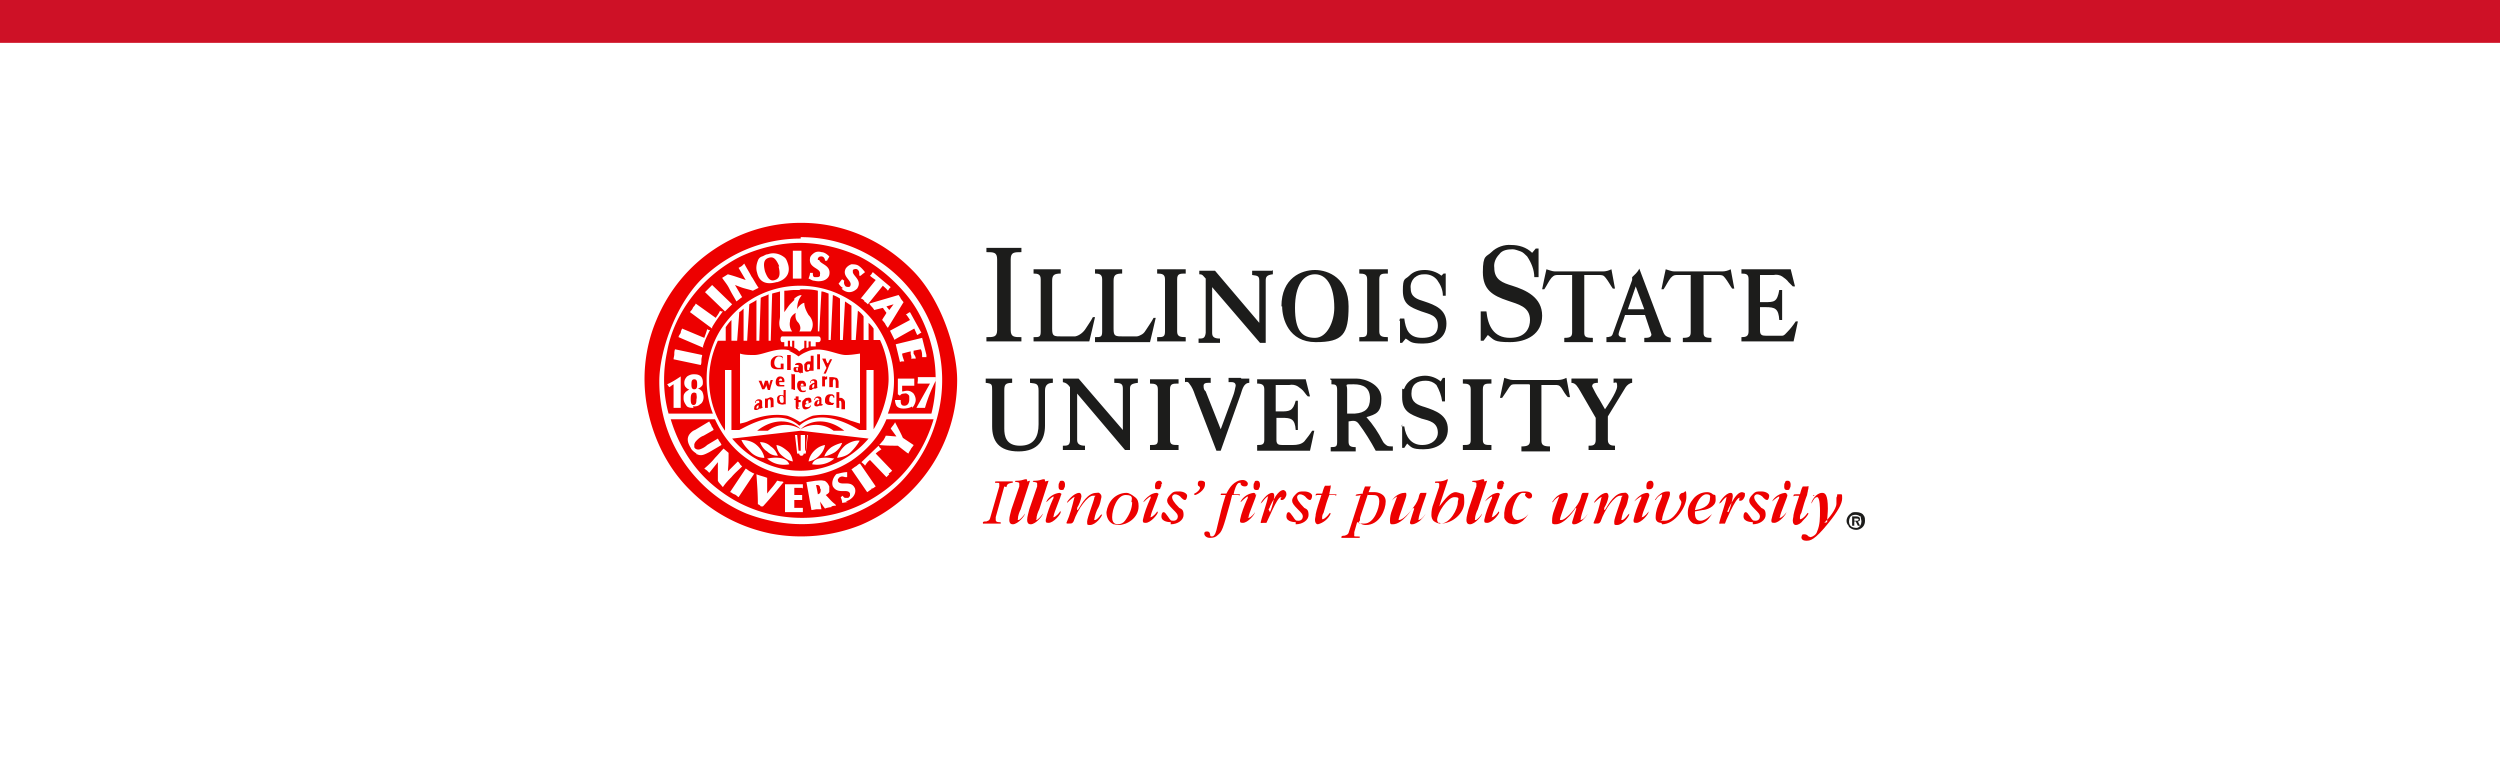 <svg xmlns="http://www.w3.org/2000/svg" xmlns:xlink="http://www.w3.org/1999/xlink" id="Layer_1" data-name="Layer 1" version="1.1" viewBox="0 0 350 108"><defs><clipPath id="clippath"><path fill="none" stroke-width="0" d="M88.9 30H261v46.5H88.9z"/></clipPath><style>.cls-4,.cls-5,.cls-6{stroke-width:0}.cls-4{fill:#1c1c1b}.cls-5{fill-rule:evenodd;fill:#ed0000}.cls-6{fill:#fff}</style></defs><path d="M0 0h350v108H0V0Z" class="cls-6"/><path fill="#ce1126" stroke-width="0" d="M0 0h350v6H0V0Z"/><g clip-path="url(#clippath)"><g><path d="M140.9 68.2c.1-.5.3-.5.7-.6.1 0 .2 0 .2-.1s0-.1-.1-.1h-2.2c-.1 0-.2 0-.2.1s0 .1.3.1.3 0 .3.2v.3l-1.3 4.5c-.1.3-.3.3-.5.4-.3 0-.5 0-.5.2s.1.1.1.1h2.3c.2 0 .1 0 .1-.1s0-.1-.3-.1c0 0-.4 0-.4-.3v-.4l1.2-4.3m3.2-.7c0-.2 0-.3-.1-.3h-.2c-.3.1-.7.2-1 .2s-.4 0-.4.1 0 0 .3.1c0 0 .3 0 .3.2v.4l-1.1 3.2c-.1.5-.3 1-.3 1.5 0 .3.1.6.5.6.7 0 1.7-1.2 1.7-1.5-.1.2-.7.9-.9.9s-.1 0-.1-.1c0-.5.2-1 .4-1.4l1.3-4Zm2.5 0c0-.2 0-.3-.1-.3h-.2c-.3.1-.7.2-1 .2s-.4 0-.4.1 0 0 .3.1c0 0 .3 0 .3.2v.4l-1.1 3.2c-.1.5-.3 1-.3 1.5 0 .3.1.6.5.6.7 0 1.7-1.2 1.7-1.5-.1.2-.7.9-.9.9s0 0 0-.1c0-.5.2-1 .4-1.4l1.3-4Zm2.3 2c0-.1 0-.4-.3-.4-.8.1-1.5.6-1.8 1.2v.1s.8-.8 1-.8c0 .1 0 .3-.1.4-.4.9-.8 1.9-1 2.9 0 .3 0 .4.4.4.7 0 1.7-1.2 1.7-1.5v-.1h-.1c0 .1-.6.8-.9.8s0 0 0-.1c0-.5 1.1-2.8 1.1-3.3m.5-1.2s0-.5-.4-.5-.3.1-.4.3c-.1.1-.1.3-.1.5s0 .5.4.5.3-.1.4-.3c.1-.1.1-.3.1-.5Zm1.7 3.6v-.3c.3-.5.5-1 .6-1.6 0-.4-.2-.5-.3-.5-.8 0-1.7 1.2-1.7 1.3v.1s.8-.8 1-.8 0 0 0 .1c-.3 1.2-.6 2.4-1.1 3.5 0 .1.1.1.2.1.6 0 .6 0 .8-.3.6-1.8 2-3.6 2.7-3.6s.2 0 .2.3-1 2.8-1 3.3 0 .5.4.5c.8 0 1.7-1.2 1.7-1.5l-.2.1c-.3.4-.6.7-.8.7s-.1 0-.1-.1c.1-.6.3-1.2.6-1.7.2-.4.3-.9.4-1.4 0-.2 0-.3-.2-.5s-.3-.1-.5-.1c-1.2 0-2 1.4-2.6 2.4m8.5-.6c0-.5-.1-.9-.5-1.2s-.8-.6-1.2-.6c-.7 0-1.4.3-1.9.8s-.8 1.2-.9 1.9c0 .7.3 1.4 1 1.7.2 0 .4.1.7.1 1.2 0 2.8-1 2.8-2.6Zm-.9-.5c0 .9-.4 1.8-1 2.6-.2.3-.6.5-1 .5-.7 0-.8-.6-.8-1 0-1.1.7-3.1 1.9-3.1s.8.6.8 1Zm3.7-.9c0-.1 0-.4-.3-.4s-.8.2-1 .4c-.3.2-.6.5-.8.8v.1s.8-.8 1-.8c0 .1 0 .3-.1.4-.4.9-.8 1.9-1 2.9 0 .3 0 .4.4.4.7 0 1.7-1.2 1.7-1.5l-.1-.1c0 .1-.6.8-.9.8s0 0 0-.1c0-.5 1.1-2.8 1.1-3.3m.5-1.2s0-.5-.4-.5-.6.3-.6.7 0 .5.4.5.3-.1.4-.3c.1-.1.1-.3.1-.5Zm1.2 5.6c1 0 1.8-.6 1.8-1.3s-.2-.8-.6-1c-.8-.8-1-1.2-1-1.5s.3-.4.4-.4c.3 0 .7.2.9.5.1.1.3.3.5.3s.3-.4.3-.6c0-.3-.5-.6-1.1-.6s-.8 0-1.1.3c-.3.3-.6.6-.6 1 0 .3.2.6.8 1.2.5.5.7.7.7 1s-.2.6-.6.6-.4 0-.8-.6c-.3-.4-.4-.6-.6-.6s-.3.3-.3.6c0 .8 1.2.8 1.3.8m4.2-5.8c-.2 0-.3 0-.4.3v.2c0 .1 0 .2.2.3 0 0 .1.1.1.2 0 .2-.3.6-.8.8v.1c0 .1 0 .1.1.1.2 0 1.4-.6 1.4-1.5v-.2c0-.2-.3-.3-.5-.3Zm5.4 2.1.1-.2h-.9c.1-.5.4-1.6.8-1.6s.1 0 .2.2.3.3.6.3.4-.2.4-.4-.3-.5-.7-.5c-.6 0-1.1.3-1.5.7-.3.3-.6.8-.8 1.2h-.7c-.1 0-.1.2-.1.2h.7c-.6 1.9-.7 2.4-1.2 4.5-.1.5-.3 1.3-.7 1.3s-.2-.2-.3-.3c0-.2-.1-.4-.4-.4s-.4.1-.4.3c0 .3.3.6.8.6s.8-.1 1.1-.4c.6-.5.7-.8 1.7-4.4l.3-1.2h.9m2.4.1c0-.1 0-.4-.3-.4-.8.1-1.5.6-1.8 1.2v.1s.8-.8 1-.8c0 .1 0 .3-.1.4-.4.9-.8 1.9-1 2.9 0 .3 0 .4.4.4.7 0 1.7-1.2 1.7-1.5 0 .1-.6.8-.9.8s0 0 0-.1c0-.5 1.1-2.8 1.1-3.3m.5-1.3s0-.5-.4-.5-.3.1-.4.3c-.1.1-.1.3-.1.5s0 .5.4.5.3-.1.4-.3c.1-.1.1-.3.1-.5Zm1.4 3.9c.3-.7.5-1.5.6-2.2 0-.4-.1-.5-.3-.5-.7 0-1.6 1.3-1.6 1.5l.3-.3c.2-.3.6-.7.7-.7s0 .1 0 .1c0 .4-1 3.3-1 3.5s0 .1.4.1h.4c.1-.1 1.5-3.6 2-3.6s0 0 0 .1v.3h.2c.3 0 .6-.5.6-.8s-.1-.5-.4-.6c-.8 0-1.5 1.6-1.6 1.7l-.3.6c0 .1-.1.3-.2.4m3.8 2.1c1 0 1.8-.6 1.8-1.3s-.2-.8-.6-1c-.8-.8-1-1.2-1-1.5s.3-.4.4-.4c.3 0 .7.2.9.5.1.1.3.3.5.3s.3-.4.3-.6c0-.3-.5-.6-1.1-.6s-.8 0-1.1.3c-.3.3-.6.6-.6 1 0 .3.2.6.8 1.2.5.5.7.7.7 1s-.2.6-.6.6-.4 0-.8-.6c-.3-.4-.4-.6-.6-.6s-.3.3-.3.6c0 .8 1.2.8 1.3.8m5.5-3.7s.2 0 .2-.1v-.1h-1c0-.1.1-.5.1-.5 0-.2.1-.3.1-.6s0-.1-.2-.1h-.6c-.2.3-.3.8-.4 1.1h-.5c-.3 0-.4 0-.4.2s0 0 .2 0h.6c-.3.9-.7 2.1-.8 2.7 0 .3-.1.5-.1.8 0 .4.2.6.4.6.8-.2 1.5-.8 1.8-1.5l-.1-.1-.1.1c-.2.3-.6.7-.9.8 0 0-.1 0-.1-.1 0-.3 0-.5.2-.8q.4-1.5.8-2.5h.9m3.3 3.9c.3.2.6.3.9.3 2 0 2.8-2.2 2.8-3.3s-1.2-1.3-1.5-1.3h-.9s.3-.7.3-.8 0 0-.1 0h-.7c-.1.3-.2.5-.3.8v.2c-.9.1-1 .1-1 .3.2 0 .4 0 .7-.1l-1.6 5c-.1.5-.3.6-.7.7-.2 0-.4 0-.4.2v.1h2.4s.2 0 .2-.1-.1-.1-.5-.1-.3 0-.3-.3v-.3l.4-1.4m1.5-3.8h.6c.5 0 1 0 1 .9s-.7 3.1-2.1 3.1-.6-.2-.6-.5 0-.3.1-.6l1-3Zm6.5 1.9c-.2.6-.4 1.2-.6 1.9 0 .1 0 .3.2.3h.1c.4 0 .8-.3 1.1-.5.3-.3.6-.6.8-1-.5.8-.9.9-1 .9s0 0 0-.1c0-.6 1.1-3.4 1.1-3.6s0-.1-.1-.1h-.6c-.2 0-.2.1-.3.3-.1.6-.4 1.2-.8 1.7-.7 1-1.6 1.8-2 1.8h-.1c0-.4 1.1-3.1 1.1-3.5s-.1-.3-.3-.3c-.4 0-.8.2-1.1.4-.3.2-.6.6-.8.9.2-.3.5-.6.9-.8 0 0-.6 1.6-.7 1.9-.2.5-.3 1-.3 1.5s.1.5.4.5c1.4 0 2.8-2.3 2.8-2.3m3.7-.2c.1-.4 1.2-3.6 1.2-3.7v-.1h-.1c-.3.2-.8.3-1.2.3s-.5 0-.5.1 0 .1.1.1h.3s.1 0 .2.1c0 .3 0 .5-.1.7l-.7 2.1c-.2.5-.3 1-.3 1.6 0 .3.1.7.4.9.3.2.6.3.9.3 1.6 0 3.3-1.4 3.3-3s-.2-1-.7-1.3c-.1 0-.3-.1-.5-.1-.8 0-1.5 1-2.3 2m.1 2.3c-.1 0-.3 0-.3-.1 0 0-.1-.2-.1-.3 0-1 1.5-3.2 2.4-3.2s.5.3.5.7c0 1-1.1 3-2.4 3Zm6.2-5.8c0-.2 0-.3-.1-.3h-.2c-.3.1-.7.2-1 .2s-.4 0-.4.1 0 0 .3.1c0 0 .3 0 .3.2v.4l-1.1 3.2c-.1.5-.3 1-.3 1.5 0 .3.1.6.5.6.7 0 1.7-1.2 1.7-1.5-.1.2-.7.9-.9.9s-.1 0-.1-.1c0-.5.2-1 .4-1.4l1.3-4m1.8 2.1c0-.1 0-.4-.3-.4s-.8.2-1 .4c-.3.2-.6.5-.8.8 0 0 .8-.7 1-.7 0 .1 0 .3-.1.4-.4.9-.8 1.9-1 2.9 0 .3 0 .4.4.4.7 0 1.7-1.2 1.7-1.5l-.1-.1c0 .1-.6.8-.9.8s0 0 0-.1c0-.5 1.1-2.8 1.1-3.3m.6-1.2s0-.5-.4-.5-.6.3-.6.7 0 .5.4.5.3-.1.4-.3c.1-.1.1-.3.1-.5Zm0 4.1v.6c.1.3.4.7.8.8.2 0 .3.1.6.1.4 0 .8-.2 1.2-.5.3-.3.6-.6.8-1-.3.5-.8.8-1.5.9-.2 0-.5-.1-.6-.3-.1-.2-.2-.4-.2-.7 0-1 .8-2.8 1.5-2.8s.3.1.3.3c0 .1.3.5.6.5s.4-.2.4-.4-.1-.6-1-.6-1.5.3-2 .9c-.6.6-.8 1.3-.9 2.1m10.1-.6c-.2.6-.4 1.2-.6 1.9 0 .1 0 .3.2.3h.1c.4 0 .8-.3 1.1-.5.3-.3.6-.6.8-1-.5.8-.9.9-1 .9s0 0 0-.1c0-.6 1.1-3.4 1.1-3.6s0-.1-.1-.1h-.6c-.2 0-.2.1-.3.3-.1.6-.4 1.2-.8 1.7-.7 1-1.6 1.8-2 1.8s-.1 0-.2-.1c0-.3 1.1-3.1 1.1-3.4s-.1-.3-.3-.3c-.4 0-.8.2-1.1.4-.3.2-.6.6-.8.9h.1c.2-.3.5-.6.9-.8 0 0-.6 1.6-.7 1.9-.2.5-.3 1-.3 1.5s0 .4.3.5h.2c1.4 0 2.8-2.3 2.8-2.3m4 .3v-.3c.3-.5.5-1 .6-1.6 0-.4-.2-.5-.3-.5-.8 0-1.7 1.2-1.7 1.3v.1s.8-.8 1-.8 0 0 0 .1c-.3 1.2-.6 2.4-1.1 3.5 0 .1.1.1.2.1.6 0 .6 0 .8-.3.6-1.8 2-3.6 2.7-3.6s.2 0 .2.3-1 2.8-1 3.3 0 .5.4.5c.8 0 1.7-1.2 1.7-1.5v-.1l-.2.2c-.3.4-.6.7-.8.7s-.1 0-.1-.1c.1-.6.3-1.2.6-1.7.2-.4.3-.9.4-1.4 0-.2 0-.3-.2-.5s-.3-.1-.5-.1c-1.2 0-2 1.4-2.6 2.4Zm6.3-2c0-.1 0-.4-.3-.4s-.8.2-1 .4c-.3.2-.6.5-.8.8 0 0 .8-.7 1-.7 0 .1 0 .3-.1.4-.4.9-.8 1.9-1 2.9 0 .3 0 .4.4.4.7 0 1.7-1.2 1.7-1.5v-.1c0 .1-.6.8-.9.8s0 0 0-.1c0-.5 1.1-2.8 1.1-3.3m.5-1.2s0-.5-.4-.5-.6.3-.6.7 0 .5.4.5.6-.3.6-.7Zm1.2 5.6c1.8 0 3.4-2.4 3.4-3.8s-.2-.6-.5-.6-.5.3-.5.5c0 .1 0 .3.1.4.1.2.2.3.2.4 0 .7-1.1 2.6-2.3 2.6s-.3 0-.4-.2c0-.7 1.1-3.1 1.1-3.5s0-.4-.4-.4-.8.2-1 .4c-.3.2-.6.6-.7.8h.1c.2-.4.6-.7.9-.8v.1c0 .3-.2.6-.3.9-.3.6-.6 1.4-.6 2.2 0 .2 0 .4.2.6.1.1.3.2.6.2m5.8-1.8c.4 0 1.8-.4 1.8-1.4s-.1-.6-.4-.8c-.2-.2-.5-.3-.8-.3-.8 0-1.5.4-1.9.9-.5.6-.8 1.2-.8 2s.3 1.2.8 1.5c.2 0 .3.1.6.1.4 0 .8-.2 1.1-.4.3-.2.6-.6.8-.9s0 0-.3.2c-.3.3-.8.6-1.2.6-.2 0-.8 0-.8-1v-.3l1.1-.2m-1.1 0c.2-1.1.9-2.2 1.6-2.2s.5.4.5.6c0 1.2-1.4 1.5-2 1.6Zm4.7.3c.3-.7.5-1.5.6-2.2 0-.4-.1-.5-.3-.5-.7 0-1.6 1.3-1.6 1.5 0 0 .2-.1.3-.2.2-.3.6-.7.7-.7s0 .1 0 .1c0 .4-1 3.3-1 3.5s0 .1.4.1h.4c0-.1 1.5-3.6 2-3.6s0 0 0 .1v.3h.2c.3 0 .6-.5.6-.8s0-.3-.1-.3c0 0-.2-.1-.3-.1-.8 0-1.5 1.6-1.6 1.7l-.3.6c0 .1-.1.3-.2.4m3.6 1.8c1 0 1.8-.6 1.8-1.3s-.2-.8-.6-1c-.8-.8-1-1.2-1-1.5s.3-.4.4-.4c.3 0 .7.2.9.5.1.1.3.3.5.3s.3-.4.3-.6c0-.3-.5-.6-1.1-.6s-.8 0-1.1.3c-.3.3-.6.6-.6 1 0 .3.2.6.8 1.2.5.5.7.7.7 1s-.2.6-.6.6-.4 0-.8-.6c-.3-.4-.4-.6-.6-.6s-.3.3-.3.6c0 .8 1.2.8 1.3.8m4.8-3.7c0-.1 0-.4-.3-.4-.8.1-1.5.6-1.8 1.2 0 0 .8-.7 1-.7 0 .1 0 .3-.1.4-.4.9-.8 1.9-1 2.9 0 .3 0 .4.4.4.7 0 1.7-1.2 1.7-1.5 0 .1-.6.8-.9.8s0 0 0-.1c0-.5 1.1-2.8 1.1-3.3m.4-1.3s0-.5-.4-.5-.3.1-.4.3c-.1.1-.1.3-.1.5s0 .5.4.5.3-.1.4-.3c.1-.1.1-.3.1-.5Zm3.1 1.6h.2v-.1h-1c0-.1.1-.5.1-.5 0-.2.1-.3.1-.6s0-.1-.2-.1h-.6c-.2.3-.3.8-.4 1.1h-.5c-.3 0-.4 0-.4.2s.1 0 .2 0h.6c-.3.9-.7 2.1-.8 2.7 0 .3-.1.5-.1.8 0 .4.2.6.4.6.4 0 .8-.3 1-.6.3-.3.6-.6.8-1l-.1-.1-.1.1c-.2.3-.6.7-.9.8 0 0-.1 0-.1-.1 0-.3 0-.5.2-.8q.4-1.5.8-2.5h.9" class="cls-5"/><path d="M255.8 73.1c0-.6.1-1.3.1-1.9 0-2-.4-2.2-.8-2.2-.9 0-1.5 1.2-1.5 1.4v.1c.3-.6.5-.9.8-.9.4 0 .4 1.7.4 1.9 0 1 0 2-.4 2.9-.1.4-.5.7-.9.8 0 0-.1 0-.3-.1-.2-.2-.3-.3-.6-.3s-.2 0-.3.1c0 0-.1.2-.1.3 0 .3.2.5.7.5s1.1 0 3.1-2.5c1.3-1.6 1.9-2.7 1.9-3.4s0-.6-.4-.6-.3 0-.3.2c0 .1-.1.2-.1.3v.8c0 .8-1.1 2.1-1.7 2.7" class="cls-5"/><path d="M147.4 53v.6c-.7 0-1.1.3-1.1 1.1v4.9c0 1.9-.9 3.6-3.7 3.6s-3.7-1.5-3.7-3.5v-5c0-.9 0-1-.9-1.1V53h3.7v.6c-1 0-1.1.3-1.1 1.1V60c0 1 .2 2.4 2.2 2.4s2.6-1.3 2.6-3v-4.7c0-1-.3-1-1.2-1.1V53h3.3m11.8 0v.6c-.9.1-1.1.3-1.1.8V63h-.7l-6.7-7.9v6.5c0 .5.3.8 1.1.8v.6h-3.1v-.6c.6 0 1 0 1-.8v-7.4c-.3-.4-.5-.6-1-.7V53h2.2l6.2 7.2v-5.8c0-.7-.3-.8-1.2-.8V53h3.2m1.8 10v-.7c.8 0 1.1 0 1.1-.7v-7.1c0-.7-.4-.8-1.1-.8v-.6h4v.6c-.8 0-1.2 0-1.2.8v7.1c0 .7.4.7 1.2.7v.7h-4Zm12.8-10h1.1v.6c-.8 0-1 1-1.2 1.6l-2.8 7.9h-.6l-3-7.8c-.2-.6-.4-1.1-.8-1.6-.1-.2-.3-.3-.6-.2v-.6h3.6v.7c-.3 0-1-.1-1 .4s.1.6.3.8l2.1 5.3 1.7-4.6c.2-.5.3-1 .4-1.5 0-.6-.6-.5-1-.5v-.6h1.7M176 63v-.7c.6 0 1 0 1-.7v-7.1c0-.6-.3-.8-1-.8v-.6h6.8l.6 2.4h-.3c-.1-.1-.3-.3-.5-.6s-.6-.6-.9-.8c-.3-.2-.8-.3-1.2-.2h-1.9v3.7h.6c1.3 0 1.8 0 2.2-1.5h.3v4.1h-.3c-.1-1.6-.7-1.7-1.9-1.7h-.8v3.1c0 .6.3.7.8.7h1.5c.6 0 1.2-.1 1.6-.5.4-.5.8-1 1.1-1.5h.3c0 .1-.6 2.8-.6 2.8H176m15.8-7.3c0-1.5-.9-2-2.3-2s-.9 0-.9.7v3.4h1.1c1.4-.1 2.1-.7 2.1-2.1m-5.6-2.8h3.7c1.2 0 3.5.8 3.5 2.8s-.8 2.2-2.1 2.6c.9 1 1.7 2.2 2.3 3.4.1.2.3.4.6.6.2.1.5.1.8.1v.6h-2.4c-.7-1.3-1.5-2.6-2.4-3.8-.4-.5-.8-.4-1.4-.3v2.8c0 .6.2.8 1 .8v.6h-3.5v-.6c.8 0 .9-.1.9-.8v-7.2c0-.7-.2-.8-.8-.8v-.6h-.1Zm10 6.7h.4c.2 1.5 1 2.6 2.5 2.6s2.2-.9 2.2-1.7c0-1.5-1.2-1.7-2.3-2-1.6-.6-2.7-1-2.7-3s0-.8.3-1.2c.3-.8.9-1.3 1.7-1.6.3-.1.8-.2 1.2-.2.8 0 1.6.3 2.2.8l.3-.5h.3v3.3h-.4c-.1-.8-.4-1.6-.8-2.3-.4-.4-.9-.6-1.5-.6-1.2 0-2 .5-2 1.8s.9 1.6 1.9 1.9c1.5.5 3.2 1.1 3.2 3.1s-1.7 2.8-3.4 2.8-1.7-.3-2.3-.8l-.4.6h-.3v-3.3m17.8-5.6h-1.9c-.5 0-.6 0-.9.4-.3.5-.6.9-1 1.5h-.3c0-.1.6-2.8.6-2.8.4.1.8.3 1.2.3h6.3c.4 0 .8-.1 1.2-.3l.5 2.7h-.3c-.3-.3-.6-.8-.9-1.3-.3-.4-.5-.4-.9-.4h-1.9v7.8c0 .6.3.8 1.2.8v.7h-4v-.7c.9 0 1.2-.2 1.2-.8v-7.8m5.9-.9h3.6v.6c-.3 0-.8 0-.8.5.3.6.6 1.2 1 1.8l.8 1.4s1.7-2.4 1.7-3.2-.2-.5-.5-.5V53h2.6v.6c-.3 0-.7.3-.9.6l-2.5 4.1v3.3c0 .7.5.8 1 .8v.6h-3.7v-.6c.5 0 1 0 1-.8v-3.1l-2.2-3.8c-.3-.5-.6-1.1-1.2-1.1V53m-15.2 10v-.7c.8 0 1.1 0 1.1-.7v-7.1c0-.7-.4-.8-1.1-.8v-.6h4v.6c-.8 0-1.2 0-1.2.8v7.1c0 .7.4.7 1.2.7v.7h-4m15.4-24.5h-2c-.5 0-.6 0-1 .4-.4.5-.6 1-1 1.6h-.3c0-.1.6-2.8.6-2.8.4.1.8.3 1.2.3h6.7c.4 0 .8-.1 1.2-.3l.5 2.7h-.3c-.3-.4-.6-1-1-1.5-.3-.4-.5-.4-1-.4h-2v8c0 .6.1.8 1.2.8v.6h-4v-.6c.9 0 1.1-.2 1.1-.8v-8Zm7.6 4.8h2.4l-1.2-3.2-1.1 3.2Zm-2.9 4.5v-.6c.2 0 .3 0 .6-.1.1 0 .3-.3.3-.4l2.7-7.5v-.4c.3-.3.8-.7 1-1.2l3.2 8.5c.3.8.4 1 1.2 1.2v.6h-3.7v-.6c.4 0 1 0 1-.5l-.9-2.7h-2.8c-.1.5-.9 2.3-.9 2.7s.6.5 1 .5v.6h-2.7Zm18.9 0v-.6c.6 0 1-.1 1-.8v-7.3c0-.7-.3-.8-1-.8v-.6h6.9l.6 2.4h-.3l-.6-.6c-.2-.3-.6-.6-.9-.8s-.8-.3-1.2-.2h-1.9v3.8h.6c1.4 0 1.8 0 2.1-1.7h.4v4.2h-.4c-.1-1.6-.6-1.8-1.9-1.8h-.8v3.3c0 .6.3.7.8.7h2.3c.3 0 .5-.3.7-.5.4-.4.8-.9 1.2-1.5h.3c0 .1-.6 2.8-.6 2.8h-7.4m-6.8-9.3h-2c-.5 0-.6 0-1 .4-.4.5-.6 1-1 1.6h-.3c0-.1.6-2.8.6-2.8.4.1.8.3 1.2.3h6.7c.4 0 .8-.1 1.2-.3l.5 2.7h-.3c-.3-.4-.6-1-1-1.5-.3-.4-.5-.4-1-.4h-2v8c0 .6.1.8 1.1.8v.6h-4v-.6c.9 0 1.1-.2 1.1-.8v-8m-98.6 9.3v-.6c1 0 1.5 0 1.5-1v-9.9c0-1-.5-1-1.5-1v-.6h4.9v.6c-1 0-1.5 0-1.5 1v9.9c0 1 .5 1 1.5 1v.6h-4.9Zm6.6 0v-.6c.8 0 1 0 1-.8v-7.3c0-.7-.4-.8-1-.8v-.6h3.8v.6c-.9 0-1.2.2-1.2 1V46c0 1.1.2 1.1 1.5 1.1h1.7c.6-.1 1.2-.6 1.5-1.1.3-.5.7-1 1-1.6h.3c0 .1-.8 3.4-.8 3.4h-7.7m17.2 0v-.6c.8 0 1.1 0 1.1-.8v-7.3c0-.7-.4-.8-1.1-.8v-.6h4v.6c-.8 0-1.2 0-1.2.8v7.3c0 .7.4.8 1.2.8v.6h-4Zm16.2-10v.6c-.9.1-1 .4-1 .9V48h-.8l-6.7-7.8v6.4c0 .5.2.8 1.1.8v.6h-3v-.6c.6 0 .9 0 1-.8V39c-.4-.4-.4-.6-.9-.6v-.5h2.2l6.2 7.3v-5.8c0-.7-.1-.8-1-.9v-.6h2.8Zm12.1 10v-.6c.8 0 1.1 0 1.1-.8v-7.3c0-.7-.4-.8-1.1-.8v-.6h4v.6c-.8 0-1.2 0-1.2.8v7.3c0 .7.4.8 1.2.8v.6h-4Zm-37 0v-.6c.8 0 1 0 1-.8v-7.3c0-.7-.4-.8-1-.8v-.6h3.8v.6c-.9 0-1.2.2-1.2 1V46c0 1.1.2 1.1 1.5 1.1h1.7c.3 0 .6-.2.8-.3.3-.2.4-.4.6-.7.3-.5.7-1 1-1.6h.3c0 .1-.8 3.4-.8 3.4h-7.7m42.7-3.3h.6c.2 1.5.6 2.7 2.5 2.7s2.2-1 2.2-1.7c0-1.5-1.2-1.6-2.3-2-1.6-.6-2.6-1-2.6-2.9s.3-1.5.9-2.1 1.3-.8 2.2-.8c.8 0 1.7.3 2.3.8l.3-.3h.3v3.1h-.4c0-.8-.3-1.5-.8-2.2-.4-.5-1-.8-1.7-.8s-1 .1-1.5.5c-.3.3-.6.9-.5 1.5 0 1.2.9 1.5 1.9 1.8 1.5.5 3.1 1.1 3.1 3.1s-1.5 2.8-3.3 2.8-1.7-.3-2.4-.7l-.5.6h-.3v-3.1h-.1Zm11.3-1h.8c.2 2 1 3.7 3.3 3.7s2.8-1.5 2.8-2.5c0-1.9-1.7-2.2-3.1-2.7-2.1-.7-3.5-1.5-3.5-4s.5-2.1 1.2-2.8 1.8-1.1 2.8-1c1 0 2.1.3 2.9 1.1l.5-.6h.4v4h-.6c0-1-.4-2-1-2.9-.3-.3-.6-.6-.9-.7s-.8-.3-1.1-.3c-.7 0-1.5.1-1.9.7-.5.5-.8 1.2-.7 1.9 0 1.7 1.2 2.1 2.5 2.5 1.9.6 4.2 1.6 4.2 4.2s-2.2 3.7-4.5 3.7-2.2-.3-3.1-1l-.6.8h-.4v-4.2Zm-23.2 3.7c1.7 0 2.7-2.3 2.7-4.2 0-3.1-1.1-4.7-2.7-4.7s-2.8 1.5-2.8 4.7 1 4.2 2.8 4.2Zm-4.7-4.4c0-4 2.8-5.1 4.7-5.1s4.7 1.2 4.7 5.1-.8 5-4.6 5-4.7-3.3-4.7-5Z" class="cls-4"/><path d="M112 30c-4.6 0-9 1.4-12.8 3.9-3.8 2.6-6.7 6.2-8.5 10.4s-2.2 9-1.3 13.5 3.1 8.7 6.3 11.9c3.2 3.3 7.4 5.5 11.8 6.4 4.4.9 9.1.4 13.3-1.3s7.8-4.7 10.3-8.5c2.6-3.8 3.9-8.3 3.9-12.9s-2.4-12.1-6.7-16.4-10.2-6.8-16.3-6.8Z" class="cls-6"/><path fill="#ed0000" stroke-width="0" d="M107.3 53.7c0 .3-.1.5-.3.8h-.3c-.1-.3-.3-.8-.5-1.2h.4l.3.8c0-.3.1-.4.2-.8h.4l.2.7c0-.3.2-.8.2-.8h.3c-.1.3-.3.9-.4 1.4h-.3l-.2-.6m-1.1 3.3s-.2.1-.3.1c-.2 0-.4 0-.3-.3 0-.2 0-.3.4-.6 0 0 .2-.1.3-.1 0-.3 0-.3-.2-.3s-.3.1-.3.3h-.1c0-.3.3-.5.5-.5.3 0 .5.1.5.4v.6c0 .2.1 0 .1 0 0 .1 0 .2-.3.3h-.3.1Zm8.6-5.6h-.4v-2.1h.4v2.1Zm-4.6-2h.5v2.1h-.5v-2.1Zm1.5 7.2c0 .3 0 .3.3.3-.1.1-.3.1-.3.1-.3 0-.3-.2-.3-.5V56h-.2v-.2h.2v-.3h.4v.5h.3v.3h-.3v.7Zm4.9-.2h-.4c-.3 0-.6-.1-.7-.4V56c0-.4.2-.8.7-.8s.3 0 .6.2v.3h-.1c0-.1-.1-.3-.3-.3s-.3.3-.3.5v.3s.2.1.3.2h.4c0 .1 0 0 0 0Zm-2-.8c0-.1 0-.2-.2-.2s-.3.1-.3.3h-.1c0-.3.3-.5.5-.5.3 0 .5.1.5.4v.6q0 .1.2.1s0 .2-.3.2h-.2s-.2.1-.3.1c-.3 0-.4-.1-.4-.3 0-.3.2-.5.5-.6h.2v-.2Zm-.7-1.5s-.2.1-.3.2c-.2 0-.4 0-.3-.3 0-.3 0-.3.4-.6 0 0 .2-.1.3-.1s0 0 0-.1 0-.2-.2-.2-.3.1-.3.3h-.1c0-.3.3-.5.5-.5.3 0 .5.1.5.4v.6c0 .2.1 0 .1 0s0 .2-.3.3h-.3.1Zm2.2-1.6h.4c.1 0 .2 0 .6.1.1 0 .3.3.3.6v.8h-.4v-.6c0-.3 0-.6-.2-.6s-.2.3-.2.5v.6h-.5v-1.4Zm-6.5-2.6c-.1-.2-.3-.3-.6-.3s-.6.4-.6.9.3.7.6.7h.3v-.6h.4v.8h-.8c-.8 0-1-.3-1-.8s.1-.6.3-.8.5-.3.8-.3.5 0 .6.2v.3h-.1Zm2.2 1.9h-.3c-.1 0-.2 0-.3-.1s-.1-.2-.1-.3 0-.3.2-.3h.5c0-.3 0-.3-.1-.3h-.4c0-.2.3-.3.5-.3.5 0 .6.3.6.6v.7s0 .1.1.1h-.3s-.1 0-.1-.1v.2Zm1.7-1.5v-.8h.4v2.1h-.4s-.2 0-.3.1c-.1 0-.6.3-.6-.6s0-.3.1-.5.3-.3.4-.3h.4Zm4 5.1h.2c.2 0 .3.1.5.3 0 0 .1.2.1.3v1h-.5v-.6c0-.3 0-.6-.2-.6s-.1.2-.1.4v.6h-.4v-2.2h.4v.9Zm-7.7.9c-.3.1-.6 0-.8-.1s-.2-.3-.2-.6 0-.3.1-.4c0-.1.3-.2.4-.2s.3 0 .4.1v-.8h.3v2h-.4Zm-2.7-.8H107.4c.3-.1.5-.3.7-.1.2 0 .2.3.2.7v.6h-.2s-.1 0-.2.1v-.6c0-.3 0-.6-.2-.6s-.2.3-.2.5v.7h-.4v-1.3Zm8.3-2.8c0-.2.2-.3.4-.3v.4h-.1q-.1 0-.2.1v.9h-.4v-1.4h.4v.2Zm-2.7 3.7s-.1.3.3.3.3-.1.5-.3v.2c-.1.2-.3.3-.6.4-.5.1-.6-.3-.6-.7s0-.4.2-.6.3-.3.5-.3c.5-.1.6.1.6.6q-.5.2-.8.3Zm-.6-2.5s0 .5.3.5.3 0 .4-.1v.2c-.1.1-.3.1-.4.1-.2 0-.4 0-.6-.3-.1-.1-.2-.3-.2-.6s0-.3.1-.5.3-.2.5-.2.4 0 .5.2c.1.1.2.3.1.6h-.8Zm-1.2-1.8h.4v2.2s-.2 0-.3-.1h-.2v-2.2Zm-1.8 1.1v.3s.1.1.3.1h.4v.2h-.7c-.1 0-.3 0-.4-.2-.1-.1-.1-.3-.1-.4 0-.4.2-.8.6-.8s.7.3.6.8h-.8Zm6.8-2.6.3-.6h.3l-.4.8c-.2.5-.3.8-.5 1.2h-.3l.4-.8-.6-1.3h.5c0 .2.2.6.2.6s0 .1.1 0Zm-5.2-1.8c-1.9-.6-3.8.6-5.1.6-.7 0-1.4 0-2-.2v9.8c.5-.1.9-.2 1.3-.4 1.7-.7 3.5-1 5.3-.7.6.2 1.2.5 1.8.9.6-.3 1.2-.7 1.8-.9 1.8-.3 3.7 0 5.3.7.4.1.9.3 1.3.4v-9.8c-.7.1-1.3.2-2 .2-1.2 0-3.2-1.2-5.1-.6-.5.2-1 .4-1.5.8-.4-.3-.9-.6-1.4-.8Zm-4.7 7.7s-.1.2-.1.3 0 .1.1.1.2-.1.2-.3q0-.3-.1-.1Zm8.5-.6s-.1.1-.1.3 0 .1.1.1.2-.1.2-.3c0-.2 0-.3-.2-.2Zm-.7-2.3c-.1 0-.1.2-.1.3s0 .1.1.1.2-.1.2-.3c0-.3 0-.3-.2-.1Zm-2.2-2.4c-.1 0-.2.1-.1.3 0 0 0 .1.1.1s.1 0 .1-.2 0-.3-.1-.2Zm1.4-.3v.5s0 .1.1.1h.1s.1 0 .1-.1 0-.2.1-.3v-.3s0-.1-.1-.1h-.2l-.1.1v.3Zm-3.8 4.9c0 .1 0 .3.3.3s.2-.3.2-.5 0-.5-.3-.5-.3.4-.3.6Zm4 .3c0-.2 0-.4-.2-.3-.2 0-.2.3-.2.3q0 .1.1.1h.3v-.1Zm-1-2.4h.3c0-.1 0-.3-.2-.3s-.2.2-.2.3Zm-3.1-.7h.4s0-.3-.2-.3-.2.2-.3.3Zm4.6-4.8h.5v-.6h.4c.4 0 .4-.8 0-.8h-5.1c-.3 0-.3.8 0 .8h.3v.6h.5v-.8h.3v.8c.1 0 .2 0 .3.1v-.9h.3v1c.3.1.5.3.7.5.2-.2.4-.3.7-.5v-1h.3v1c.1 0 .2 0 .3-.1v-.8h.3v.7h.2Zm-1.6-8c.8 0 1.6 0 2.4.2v5.7h.2l.3-5.6c.3 0 .7.2 1 .3v6.5h.3l.3-6.3c.3.1.7.3 1 .5v5.8h.4l.3-5.4.9.6v4.8h.6l.3-4.1c.3.2.6.5.8.8v3.3h.7v-2.4c.3.3.5.5.7.8v1.6h.9c.8 1.7 1.2 3.6 1.2 5.5s-.8 4.9-2.1 7v-8.3h-1v8.4h-1c-1.2-.7-5.5-3.2-8.4-.6-2.9-2.6-7.2 0-8.4.6h-1.1v-8.4h-.9v8.5c-2.6-3.7-2.9-8.5-1-12.6h1.1v-1.9c.2-.3.5-.7.8-1v2.9h.8l.3-4c.2-.1.4-.3.6-.5v4.5h.5l.3-5.1c.3-.2.6-.3 1-.6v5.7h.4l.2-6c.3-.2.8-.3 1.1-.5v6.5h.3l.2-6.6c.3-.1.8-.2 1.1-.3v3.5c0 .3-.1.6-.1.9 0 .5.1.9.5 1.2h1.3c-.3-.4-.4-.9-.3-1.4 0-.5.3-.9.8-1.2-.1.5 0 1 .3 1.3s.5.9.2 1.3h1.6c.5-.8.3-1.7-.3-2.3-.3-.5-.6-1.1-.6-1.7-.3 0-1 .6-1 1 0-.7.1-1.4.6-2 .1-.1-.3-.2-1 .4v-1.2h.7m-2.1 3.1v-3c.5 0 .9-.1 1.4-.1V42l-.5.5c-.3.3-.6.8-.9 1.2Zm2.3 16.4c1.2-1.3 3.7-1.7 6.1.2h-1.5c-1.3-1-3.2-1.1-4.6-.2Zm0 0c-1.2-1.3-3.7-1.7-6.1.2h1.5c1.3-1 3.2-1.1 4.6-.2Zm4.7 4.1c-.8.7-1.9 1-3.1.8.3-1.1 2.1-1 3.1-.8Zm-1.3-1.9c-.1.6-.4 1.1-.8 1.5-.4.4-.9.7-1.5.8.1-.6.4-1.1.8-1.5.4-.4.9-.7 1.5-.8Zm2.4-.3c-.2.6-.6 1-1 1.3-.5.3-1 .5-1.5.6.2-.6.6-1 1-1.3.5-.3 1-.5 1.5-.6Zm2.5-.4c-.3.6-.8 1.2-1.3 1.7s-1.2.7-1.9.8c.2-.7.6-1.3 1.2-1.8.6-.4 1.3-.7 2-.6Zm-7.6-.7h.3l-.3 2.6h-.3c0 .2-.1.3-.3.3s-.3-.1-.3-.3h-.3l-.3-2.6h.3l.2 2.2h.3v-2.2h.6v2.2h.1l.2-2.2Zm-2.3 4.1c-1.1.2-2.2 0-3.1-.8 1-.2 2.7-.3 3.1.8Zm.5-.4c-.6-.1-1-.4-1.5-.8s-.7-.9-.8-1.5c.6.1 1 .4 1.5.8s.7.9.8 1.5Zm-2.1-.8c-.6 0-1.1-.2-1.5-.6-.5-.3-.8-.8-1-1.3.6 0 1.1.2 1.5.6.5.3.8.8 1 1.3Zm-1.9.3c-.7 0-1.4-.3-1.9-.8s-1-1-1.3-1.7c.8 0 1.5.2 2 .6s1 1 1.2 1.8Zm5.1-3.8-9.6 1.1c1.2 1.4 2.6 2.6 4.3 3.3 3.3 1.6 7.2 1.6 10.5 0 1.7-.8 3.1-1.9 4.3-3.3l-9.5-1.1Zm-15.3-6.5c0-.3 0-.7.4-.7s.4.4.4.7 0 .7-.4.7-.4-.4-.4-.7Zm.7 1.3c0 .2.1.5 0 .8 0 .3 0 .8-.4.8s-.4-.5-.4-.8 0-.8.3-.9c.2-.1.4 0 .5.1ZM109 37.3c.3 1.2.1 1.7-.5 1.9-.6.2-1-.1-1.4-1.2-.3-1.2-.1-1.7.5-1.9.6-.2 1 0 1.5 1.2Zm15.1 5.6 1-.3-.6.8-.4-.5Zm5.3 14.2h-1.1c.1-.2 1.9-3.4 1.9-3.4h-1.7c-.1 0 0-.2 0-.5v-.4h2.5v.5c-.6 1.2-1.1 2.4-1.5 3.8h-.1Zm-1.7-.2c-.3.2-.8.3-1.2.3s-.8-.1-1-.4c-.1-.2-.2-.5-.2-.8h.8c0 .4 0 .8.5.8s.7-.4.7-.9 0-.5-.1-.6c-.1-.1-.3-.3-.6-.2-.3 0-.5.1-.6.3l-.3-.2V53h2.3v1h-1.7v.8c.2 0 .5-.1.7-.1.3 0 .6.1.9.4.2.3.3.6.3.9s-.2.8-.5 1.1Zm-2.5-9.4-.6-1.2 2.8-1.5s-.5-.8-.6-.8c.2 0 .3-.2.6-.3l1.6 2.9c-.2 0-.3.2-.6.3l-.4-.9s-2.9 1.6-2.8 1.6Zm-1.2-2.1c-.1-.1-.3-.4-.5-.6.2-.4.4-.6.6-1l-.5-.7-1.2.3s-.2-.3-.3-.4c0 0-.3-.3-.4-.5l4.1-1.2s.3.4.3.5c0 0 .3.4.4.5l-2.2 3.6c-.1-.1-.3-.4-.4-.6Zm-3-3.3c-.1-.1-.3-.3-.5-.3l2.1-2.6c-.3-.2-.6-.4-.8-.6l.2-.2s.1-.2.2-.3l2.5 2.1-.2.2s-.1.2-.2.3c-.2-.3-.5-.5-.7-.7l-2.1 2.6c-.1-.1-.3-.3-.5-.4Zm-3-1.8c-.2-.1-.4-.3-.6-.6.2-.2.3-.4.5-.6l.3.2c-.1.3 0 .6.2.8.2.1.5.1.6 0 .5-.8-1.2-1.3-.6-2.5.2-.3.5-.5.8-.6.3 0 .7 0 1 .2.3.2.6.5.9.9-.1.1-.4.3-.6.5h-.2c0-.5 0-.7-.3-.9-.2-.1-.5 0-.6.1v.2c-.1.6 1.4 1.2.6 2.4-.3.3-.7.5-1.1.5s-.8-.2-1.1-.5h.1Zm-3.3-3.9c.1.6 1.7.7 1.4 2.1-.1.4-.5.7-.9.8-.4.1-.8.1-1.2 0-.3 0-.5-.2-.8-.3.1-.3.2-.5.2-.8h.4c0 .3 0 .6.3.6h.2c.2 0 .4 0 .5-.2v-.2c.2-.9-1.6-.8-1.4-2.2 0-.3.3-.6.6-.8s.7-.2 1-.1c.4 0 .8.3 1.1.6 0 .1-.3.5-.3.6h-.3c0-.3-.2-.6-.5-.6s-.4.1-.5.3v.2Zm-3 2.6h-.7v-3.9h1.2V39h-.6Zm-3 .5c-1.4.4-2.4 0-2.7-1.3-.2-.6-.1-1.2.1-1.7.1-.3.3-.5.6-.6s.5-.3.8-.3c.8-.3 1.7-.1 2.4.5.2.2.3.5.4.8.4 1.2-.1 2.2-1.5 2.6Zm-3.3 1.2c-.6-.2-1.2-.3-1.7-.5l-.8-.3 1 1.7s-.3.2-.4.3l-.4.3c-.5-.9-.6-1-1-1.8-.3-.6-.6-.9-1-1.5l.8-.5c1.1.3 1.3.4 2.5.8l-1-1.7s.4-.2.5-.3l.3-.3c.3.6.7 1.2 1 1.8.3.4.4.7 1 1.6l-.8.4Zm-3.4 2.4-.5.5-2.8-2.7.5-.5.5-.5 2.8 2.7-.5.5ZM99.7 46l-3.1-2.3c.1-.2.3-.3.4-.6.1-.2.3-.3.4-.6l2.8 2c.2-.3.5-.7.6-1 0 0 .1.1.2.1h.2c-.6.8-1.1 1.5-1.5 2.2Zm-1.2 2.7L95 47.2c0-.2.2-.4.3-.6 0-.2.1-.4.2-.6l3.1 1.3c.1-.3.3-.8.4-1.2 0 0 .1 0 .2.1h.2c-.4.8-.8 1.6-1 2.4Zm-1.4 8.4c-.3 0-.8 0-1-.3s-.4-.6-.4-1 0-.6.2-.8c.1-.2.4-.3.6-.5-.2 0-.3-.1-.5-.3-.1-.1-.2-.3-.2-.6s.1-.6.4-.9c.3-.2.6-.3.9-.3s.6 0 .9.2c.3.2.4.6.4.9s0 .4-.2.6c-.1.1-.3.3-.6.3.3 0 .5.2.7.4.1.2.2.5.2.8s-.1.8-.5 1c-.3.3-.6.3-1 .3Zm-1.8 0h-1v-3.3c-.2.1-.4.3-.6.4-.1-.1-.2-.3-.3-.4.7-.3 1.3-.7 1.9-1.1v4.4Zm-.9-7.5c0-.2 0-.4.1-.7l3.8.8c0 .2-.1.4-.1.7s0 .5-.1.7l-3.8-.8c0-.2.1-.5.1-.7Zm35.3.4h-.6c0-.3 0-.8-.2-1.1l-1 .2v.4c.1.2.3.4.3.7h-.3s-.3 0-.3.1c0-.2 0-.5-.1-.7v-.4c-.1 0-1.2.3-1.2.3 0 .3.2.8.3 1.1h-.3c-.1 0-.2 0-.3.1l-.6-2.5 3.7-.9.6 2.4Zm-17.6-16c-2.9 0-5.8.7-8.4 1.9a19.8 19.8 0 0 0-6.7 5.5c-1.8 2.3-3.1 5-3.6 7.8-.6 2.8-.6 5.8.2 8.7h6.2c-.8-2-1-4.2-.8-6.3.3-2.2 1-4.2 2.2-5.9s2.8-3.2 4.7-4.2c1.9-1 4-1.5 6.1-1.5s4.2.5 6.1 1.5c1.9 1 3.5 2.4 4.7 4.2 2.4 3.6 3.1 8.1 1.5 12.2h6.1c.7-2.8.8-5.8.2-8.7-.6-2.8-1.8-5.6-3.6-7.8s-4.1-4.2-6.7-5.5c-2.6-1.2-5.5-1.9-8.4-1.9Zm2.8 34.5c0 .5-.1.6-.4.7-.2-1.2-.3-1.3-.2-1.3.2 0 .4 0 .5.3 0 .1 0 .2.1.3Zm12.1-5.1-1.3-1c-.9 0-1.7 0-2.6-.1l.6-.7c.1-.2.2-.3.3-.6.4 0 1.2.1 1.5.1l-.8-1.1s.2-.3.3-.4c0 0 .3-.4.3-.5.4.8.8 1.5 1.1 2.2l1.5 1c0 .1-.3.4-.4.6 0 .1-.3.4-.3.6Zm-2.5 3-.4.4-2.3-2.4c-.3.2-.5.5-.7.8-.1-.2-.3-.3-.5-.5l2.4-2.3s.1.2.2.3l.2.2c-.3.2-.6.4-.8.6l2.3 2.4c-.1.1-.3.3-.5.4Zm-2.5 2.1c-.2.1-.4.3-.6.4l-2.2-3.2c.2-.1.4-.3.6-.4.2-.1.3-.3.6-.4l2.2 3.2c-.2.1-.3.3-.6.3Zm-3.3 1.8c-.3 0-.6.1-.8.1 0-.3-.1-.5-.2-.8l.3-.2c0 .1.2.3.3.3h.4c.1 0 .2-.1.3-.3v-.3c-.3-.8-1.7.2-2.4-1-.2-.5 0-1.1.3-1.5s.3-.2.5-.3c.4-.1.8-.2 1.2-.2v.7h-.2c-.2 0-.5-.2-.8 0-.1 0-.2.2-.3.3 0 .1 0 .3.1.4.5.5 1.8-.3 2.3.9.2.7-.3 1.5-1.3 1.8Zm-2.3.7c-.2 0-.7.1-.9.2l-.3-.4c-.1-.2-.3-.4-.4-.6l.2 1.1h-.7c-.1 0-.5.1-.7.1l-.7-3.9 1.3-.2c.3 0 .7-.1 1.1 0 .2 0 .3.1.5.3.1.1.2.3.3.5v.7c0 .2-.3.4-.5.5.5.5.7.8 1.2 1.2 0 0 .3.2.2.3-.2 0-.3 0-.6.1Zm-4.1-2.7h-1.1v1h1.1v.7h-1.1v1.1h1.2v.6h-2.5v-3.9h2.5v.6Zm-5.5 2.6h-.3c0-.1-.3-.3-.4-.3 0-1.4-.1-2.8-.2-4.2.5.2 1 .3 1.5.5v2.2c.6-.8.8-.9 1.4-1.8.1 0 .4.1.5.1.1 0 .3 0 .4.1-.9 1.1-1.7 2.1-2.8 3.3Zm-3.4-1.3c-.2-.1-.3-.3-.6-.4s-.4-.3-.6-.3l2.2-3.3c.2.1.4.3.6.4s.3.2.6.3l-2.2 3.3Zm-2.9-2.3v-2.6l-1.2 1.5-.3-.3c-.1-.1-.3-.2-.4-.3.7-.6 1.1-1 1.5-1.5.4-.4.8-.9 1.2-1.3l.7.6c0 1.2 0 1.4-.1 2.6l1.4-1.4s.3.3.3.4l.3.3c-.5.5-1 .9-1.5 1.5-.3.3-.8.8-1.2 1.4l-.6-.7Zm-3-3.8c-.3-.2-.7-.5-.8-.8-.5-.8-.6-1.5 0-2.1.1-.1.3-.3.6-.4l2-1.2c0 .1.3.5.3.6s.3.4.3.6l-1.4.8c-.3.1-.6.3-.9.6-.2.2-.3.3-.4.6v.4c.1.3.5.4.8.3s.7-.3 1-.6l1.5-.9s.2.4.3.5c0 0 .2.3.2.4l-1.7 1c-.6.3-1.1.6-1.7.3h-.1Zm26.6-4.8c-1 2.4-2.7 4.3-4.9 5.8-2.2 1.4-4.6 2.2-7.1 2.2s-5.1-.8-7.1-2.2c-2.2-1.4-3.8-3.4-4.9-5.8h-6.2c1.2 4 3.5 7.5 6.9 10 3.3 2.5 7.3 3.8 11.5 3.8s8.1-1.3 11.5-3.8 5.7-6 6.9-10h-6.4Zm-12-25.5c4 0 7.8 1.2 11 3.4 3.3 2.2 5.8 5.3 7.3 9s1.9 7.7 1.1 11.6c-.8 3.9-2.6 7.4-5.4 10.3-2.8 2.8-6.3 4.7-10.1 5.5s-7.8.3-11.5-1.1c-3.6-1.5-6.7-4.1-8.9-7.4s-3.3-7.1-3.3-11.1 2.1-10.4 5.8-14.2c3.7-3.7 8.7-5.8 14-5.8Zm0-2c-4.3 0-8.5 1.3-12.1 3.7-3.6 2.4-6.4 5.8-8.1 9.9-1.7 4-2.1 8.5-1.2 12.7s2.9 8.2 6 11.2c3.1 3.1 6.9 5.1 11.2 6 4.2.8 8.6.4 12.6-1.2 4-1.7 7.4-4.5 9.8-8.1 2.4-3.6 3.7-7.8 3.7-12.2s-2.3-11.5-6.4-15.5c-4.1-4.1-9.6-6.5-15.4-6.5Z"/><path d="M259.8 73.9c-.4 0-.8-.2-.9-.6-.1-.3 0-.8.2-1 .3-.3 1-.3 1.3 0h.1c0 .3.1.5.1.7 0 .4-.2.8-.6.9h-.3Zm0-2.2c-.3 0-.5 0-.7.2-.6.4-.8 1.2-.3 1.7 0 0 0 .1.1.2.3.3.9.5 1.4.3.5-.2.8-.6.8-1.2s-.1-.6-.3-.9c-.2-.2-.6-.3-.9-.3Zm.1 1.2h-.3v-.3h.3c.1 0 .3 0 .3.1s0 .2-.2.2Zm.5-.2c0-.3-.2-.4-.5-.4h-.6v1.3h.3V73h.2l.3.6h.3l-.3-.6c.2 0 .3-.1.3-.3Z" class="cls-4"/></g></g></svg>